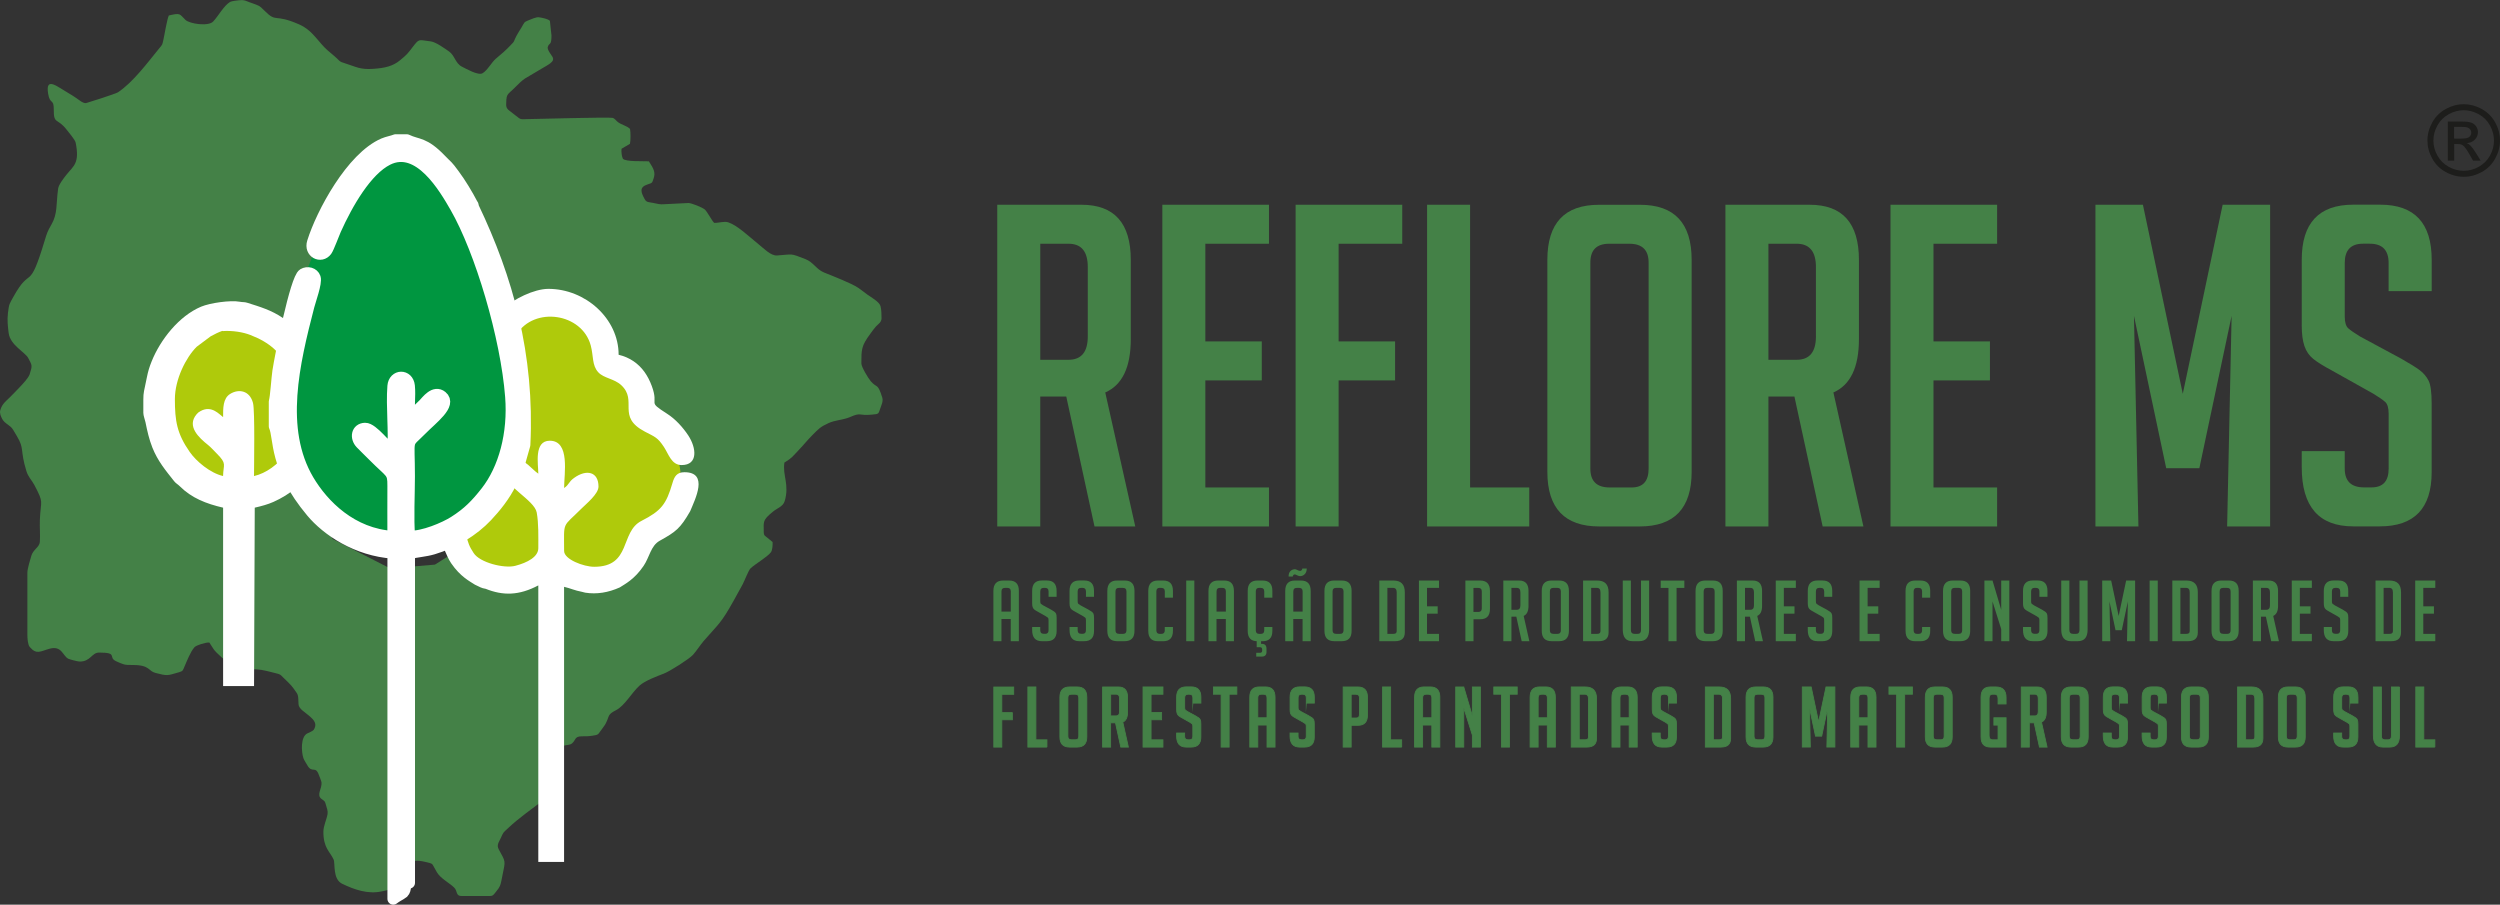 <svg xmlns="http://www.w3.org/2000/svg" id="Camada_2" viewBox="0 0 647.12 234.17"><rect x="0" y="0" width="647.12" height="234.17" fill="#333333" stroke="none"/><defs><style>      .cls-1 {        fill: #fff;      }      .cls-1, .cls-2, .cls-3, .cls-4 {        fill-rule: evenodd;      }      .cls-5 {        stroke: #448147;        stroke-miterlimit: 22.93;        stroke-width: .22px;      }      .cls-5, .cls-6 {        fill: none;      }      .cls-7 {        fill: #1d1d1b;      }      .cls-2 {        fill: #afca0b;      }      .cls-3 {        fill: #009640;      }      .cls-4, .cls-8 {        fill: #448147;      }      .cls-6 {        stroke: #fff;        stroke-linejoin: round;        stroke-width: 3.01px;      }    </style></defs><g id="Camada_1-2" data-name="Camada_1"><path class="cls-7" d="M635.24,35.87h1.98c.95,0,1.59-.14,1.94-.42.34-.28.52-.65.52-1.11,0-.3-.08-.56-.25-.8-.17-.24-.4-.41-.69-.53-.3-.11-.84-.17-1.64-.17h-1.86v3.03ZM633.61,41.55v-10.09h3.48c1.19,0,2.05.09,2.58.28.54.19.96.51,1.27.98.31.46.47.96.47,1.48,0,.74-.26,1.38-.79,1.93-.53.55-1.23.85-2.1.92.36.15.65.33.86.54.41.39.91,1.06,1.5,2l1.23,1.98h-1.98l-.9-1.59c-.71-1.25-1.28-2.04-1.71-2.35-.3-.23-.73-.34-1.3-.34h-.96v4.28h-1.63ZM637.73,28.53c-1.32,0-2.61.34-3.86,1.02-1.25.68-2.23,1.64-2.93,2.9-.71,1.26-1.06,2.57-1.06,3.93s.35,2.65,1.04,3.89c.69,1.24,1.66,2.21,2.91,2.9,1.24.69,2.54,1.04,3.9,1.04s2.65-.35,3.9-1.04c1.24-.69,2.21-1.66,2.9-2.9.69-1.24,1.03-2.54,1.03-3.89s-.35-2.67-1.05-3.93c-.7-1.26-1.68-2.23-2.93-2.9-1.25-.68-2.54-1.02-3.84-1.02ZM637.73,26.97c1.58,0,3.11.4,4.62,1.22,1.5.81,2.67,1.97,3.51,3.47.84,1.51,1.26,3.08,1.26,4.71s-.41,3.18-1.24,4.67c-.82,1.5-1.98,2.66-3.47,3.48-1.49.83-3.05,1.24-4.67,1.24s-3.19-.41-4.68-1.24c-1.49-.82-2.65-1.98-3.48-3.48-.83-1.49-1.24-3.05-1.24-4.67s.42-3.2,1.26-4.71c.85-1.5,2.02-2.66,3.52-3.47,1.5-.81,3.04-1.22,4.62-1.22Z"></path><path class="cls-8" d="M618.29,75.38v-7.31c0-3.32-1.62-4.99-4.87-4.99h-1.74c-3.17,0-4.75,1.66-4.75,4.99v13.8c0,1.55.31,2.59.93,3.13.62.54,1.62,1.24,3.02,2.09l10.55,5.68c2.32,1.31,3.96,2.34,4.93,3.07.97.73,1.72,1.62,2.26,2.67.54,1.04.81,3.03.81,5.97v17.74c0,9.36-4.48,14.03-13.45,14.03h-6.84c-8.89,0-13.34-5.1-13.34-15.31v-4.17h11.13v4.52c0,3.25,1.66,4.87,4.99,4.87h1.97c2.94,0,4.41-1.62,4.41-4.87v-14.15c0-1.55-.31-2.59-.93-3.13-.62-.54-1.62-1.24-3.02-2.09l-10.55-5.91c-2.32-1.24-4-2.28-5.04-3.13-1.04-.85-1.8-1.95-2.26-3.31-.46-1.35-.7-3.11-.7-5.28v-17.05c0-9.51,4.45-14.26,13.34-14.26h6.96c8.89,0,13.34,4.75,13.34,14.26v8.12h-11.13ZM565.01,101.94l10.32-48.94h12.29v83.27h-11.13l1.16-54.51-8.35,39.43h-8.58l-8.35-39.43,1.16,54.51h-11.13V53h12.29l10.32,48.94ZM489.35,136.27V53h27.6v10.09h-16.47v25.28h14.61v10.09h-14.61v27.72h16.47v10.09h-27.6ZM457.75,93.13h7.31c3.32,0,4.99-2.01,4.99-6.03v-17.98c0-4.02-1.66-6.03-4.99-6.03h-7.31v30.04ZM446.62,53h21.8c8.5,0,12.76,4.75,12.76,14.26v20.53c0,7.27-2.2,11.87-6.61,13.8l7.77,34.68h-10.55l-7.31-33.63h-6.73v33.63h-11.13V53ZM416.65,126.18h5.68c2.94,0,4.41-1.62,4.41-4.87v-53.35c0-3.25-1.66-4.87-4.99-4.87h-5.22c-3.25,0-4.87,1.62-4.87,4.87v53.35c0,3.25,1.66,4.87,4.99,4.87ZM413.98,136.27c-8.97,0-13.45-4.72-13.45-14.15v-54.85c0-9.51,4.45-14.26,13.34-14.26h10.67c8.89,0,13.34,4.75,13.34,14.26v54.85c0,9.43-4.48,14.15-13.45,14.15h-10.44ZM395.84,136.27h-26.44V53h11.13v73.18h15.31v10.09ZM361.11,88.37v10.09h-14.61v37.81h-11.13V53h27.6v10.09h-16.47v25.28h14.61ZM300.87,136.27V53h27.6v10.09h-16.47v25.28h14.61v10.09h-14.61v27.72h16.47v10.09h-27.6ZM269.27,93.13h7.31c3.32,0,4.99-2.01,4.99-6.03v-17.98c0-4.02-1.66-6.03-4.99-6.03h-7.31v30.04ZM258.14,53h21.8c8.5,0,12.76,4.75,12.76,14.26v20.53c0,7.27-2.2,11.87-6.61,13.8l7.77,34.68h-10.55l-7.31-33.63h-6.73v33.63h-11.13V53Z"></path><path class="cls-8" d="M625.17,165.97v-15.7h5.2v1.9h-3.11v4.77h2.76v1.9h-2.76v5.23h3.11v1.9h-5.2ZM617,164.07h1.57c.55,0,.83-.23.83-.7v-10.06c0-.76-.31-1.14-.94-1.14h-1.47v11.9ZM614.9,165.97v-15.7h3.65c1.97,0,2.95,1.01,2.95,3.02v10.41c0,1.52-.84,2.27-2.51,2.27h-4.09ZM605.76,154.49v-1.38c0-.63-.31-.94-.92-.94h-.33c-.6,0-.9.31-.9.94v2.6c0,.29.06.49.17.59.12.1.31.23.57.39l1.99,1.07c.44.25.75.44.93.58.18.14.32.31.43.5.1.2.15.57.15,1.13v3.35c0,1.76-.85,2.65-2.54,2.65h-1.29c-1.68,0-2.51-.96-2.51-2.89v-.79h2.1v.85c0,.61.31.92.94.92h.37c.55,0,.83-.31.83-.92v-2.67c0-.29-.06-.49-.17-.59-.12-.1-.31-.23-.57-.39l-1.99-1.12c-.44-.23-.75-.43-.95-.59-.2-.16-.34-.37-.43-.62-.09-.26-.13-.59-.13-1v-3.21c0-1.79.84-2.69,2.51-2.69h1.31c1.68,0,2.51.9,2.51,2.69v1.53h-2.1ZM593.22,165.97v-15.7h5.2v1.9h-3.11v4.77h2.76v1.9h-2.76v5.23h3.11v1.9h-5.2ZM585.25,157.84h1.38c.63,0,.94-.38.94-1.14v-3.39c0-.76-.31-1.14-.94-1.14h-1.38v5.66ZM583.15,150.27h4.11c1.6,0,2.41.9,2.41,2.69v3.87c0,1.37-.42,2.24-1.25,2.6l1.47,6.54h-1.99l-1.38-6.34h-1.27v6.34h-2.1v-15.7ZM575.49,164.07h1.07c.55,0,.83-.31.83-.92v-10.06c0-.61-.31-.92-.94-.92h-.98c-.61,0-.92.31-.92.92v10.06c0,.61.31.92.94.92ZM574.99,165.97c-1.69,0-2.54-.89-2.54-2.67v-10.34c0-1.79.84-2.69,2.51-2.69h2.01c1.68,0,2.51.9,2.51,2.69v10.34c0,1.78-.85,2.67-2.54,2.67h-1.97ZM564.4,164.07h1.57c.55,0,.83-.23.83-.7v-10.06c0-.76-.31-1.14-.94-1.14h-1.47v11.9ZM562.3,165.97v-15.7h3.65c1.97,0,2.95,1.01,2.95,3.02v10.41c0,1.52-.84,2.27-2.51,2.27h-4.09ZM556.43,165.97v-15.7h2.1v15.7h-2.1ZM548.4,159.5l1.95-9.23h2.32v15.7h-2.1l.22-10.28-1.57,7.43h-1.62l-1.57-7.43.22,10.28h-2.1v-15.7h2.32l1.95,9.23ZM540.37,150.27v12.73c0,1.98-.85,2.97-2.54,2.97h-1.77c-1.68,0-2.51-1-2.51-3v-12.7h2.1v12.77c0,.69.31,1.03.92,1.03h.85c.57,0,.85-.34.85-1.03v-12.77h2.1ZM527.9,154.49v-1.38c0-.63-.31-.94-.92-.94h-.33c-.6,0-.9.31-.9.94v2.6c0,.29.06.49.17.59.12.1.31.23.57.39l1.99,1.07c.44.25.75.44.93.58.18.14.32.31.43.5.1.2.15.57.15,1.13v3.35c0,1.76-.85,2.65-2.54,2.65h-1.29c-1.68,0-2.51-.96-2.51-2.89v-.79h2.1v.85c0,.61.31.92.94.92h.37c.55,0,.83-.31.83-.92v-2.67c0-.29-.06-.49-.17-.59-.12-.1-.31-.23-.57-.39l-1.99-1.12c-.44-.23-.75-.43-.95-.59-.2-.16-.34-.37-.43-.62-.09-.26-.13-.59-.13-1v-3.21c0-1.79.84-2.69,2.51-2.69h1.31c1.68,0,2.51.9,2.51,2.69v1.53h-2.1ZM518.01,157.86v-7.59h2.1v15.7h-2.1v-3.13l-2.25-7.15v10.28h-2.1v-15.7h2.1l2.25,7.59ZM506,164.07h1.07c.55,0,.83-.31.83-.92v-10.06c0-.61-.31-.92-.94-.92h-.98c-.61,0-.92.31-.92.92v10.06c0,.61.31.92.94.92ZM505.49,165.97c-1.69,0-2.54-.89-2.54-2.67v-10.34c0-1.79.84-2.69,2.51-2.69h2.01c1.68,0,2.51.9,2.51,2.69v10.34c0,1.78-.85,2.67-2.54,2.67h-1.97ZM499.63,162.3v1.01c0,1.78-.84,2.67-2.51,2.67h-1.36c-1.68,0-2.51-.89-2.51-2.67v-10.37c0-1.78.84-2.67,2.51-2.67h1.36c1.68,0,2.51.89,2.51,2.67v1.77h-2.1v-1.62c0-.61-.31-.92-.94-.92h-.42c-.55,0-.83.31-.83.92v10.06c0,.61.28.92.83.92h.53c.55,0,.83-.31.83-.92v-.85h2.1ZM481.34,165.97v-15.7h5.2v1.9h-3.11v4.77h2.76v1.9h-2.76v5.23h3.11v1.9h-5.2ZM472.19,154.49v-1.38c0-.63-.31-.94-.92-.94h-.33c-.6,0-.9.31-.9.94v2.6c0,.29.06.49.17.59.12.1.31.23.57.39l1.99,1.07c.44.25.75.44.93.58.18.14.32.31.43.5.1.2.15.57.15,1.13v3.35c0,1.76-.85,2.65-2.54,2.65h-1.29c-1.68,0-2.51-.96-2.51-2.89v-.79h2.1v.85c0,.61.31.92.94.92h.37c.55,0,.83-.31.83-.92v-2.67c0-.29-.06-.49-.17-.59-.12-.1-.31-.23-.57-.39l-1.99-1.12c-.44-.23-.75-.43-.95-.59-.2-.16-.34-.37-.43-.62-.09-.26-.13-.59-.13-1v-3.21c0-1.79.84-2.69,2.51-2.69h1.31c1.68,0,2.51.9,2.51,2.69v1.53h-2.1ZM459.65,165.97v-15.7h5.2v1.9h-3.11v4.77h2.76v1.9h-2.76v5.23h3.11v1.9h-5.2ZM451.69,157.84h1.38c.63,0,.94-.38.94-1.14v-3.39c0-.76-.31-1.14-.94-1.14h-1.38v5.66ZM449.59,150.27h4.11c1.6,0,2.41.9,2.41,2.69v3.87c0,1.37-.42,2.24-1.25,2.6l1.47,6.54h-1.99l-1.38-6.34h-1.27v6.34h-2.1v-15.7ZM441.93,164.07h1.07c.55,0,.83-.31.83-.92v-10.06c0-.61-.31-.92-.94-.92h-.98c-.61,0-.92.31-.92.92v10.06c0,.61.31.92.94.92ZM441.43,165.97c-1.69,0-2.54-.89-2.54-2.67v-10.34c0-1.79.84-2.69,2.51-2.69h2.01c1.68,0,2.51.9,2.51,2.69v10.34c0,1.78-.85,2.67-2.54,2.67h-1.97ZM433.98,152.18v13.8h-2.1v-13.8h-2.01v-1.9h6.12v1.9h-2.01ZM426.87,150.27v12.73c0,1.98-.85,2.97-2.54,2.97h-1.77c-1.68,0-2.51-1-2.51-3v-12.7h2.1v12.77c0,.69.31,1.03.92,1.03h.85c.57,0,.85-.34.85-1.03v-12.77h2.1ZM411.88,164.07h1.57c.55,0,.83-.23.83-.7v-10.06c0-.76-.31-1.14-.94-1.14h-1.47v11.9ZM409.78,165.97v-15.7h3.65c1.97,0,2.95,1.01,2.95,3.02v10.41c0,1.52-.84,2.27-2.51,2.27h-4.09ZM402.12,164.07h1.07c.55,0,.83-.31.83-.92v-10.06c0-.61-.31-.92-.94-.92h-.98c-.61,0-.92.31-.92.92v10.06c0,.61.31.92.94.92ZM401.62,165.97c-1.69,0-2.54-.89-2.54-2.67v-10.34c0-1.79.84-2.69,2.51-2.69h2.01c1.68,0,2.51.9,2.51,2.69v10.34c0,1.78-.85,2.67-2.54,2.67h-1.97ZM391.23,157.84h1.38c.63,0,.94-.38.94-1.14v-3.39c0-.76-.31-1.14-.94-1.14h-1.38v5.66ZM389.13,150.27h4.11c1.6,0,2.41.9,2.41,2.69v3.87c0,1.37-.42,2.24-1.25,2.6l1.47,6.54h-1.99l-1.38-6.34h-1.27v6.34h-2.1v-15.7ZM381.4,158.39h1.33c.55,0,.83-.31.83-.92v-4.37c0-.61-.31-.92-.94-.92h-1.22v6.21ZM379.3,150.27h3.83c1.69,0,2.54.9,2.54,2.69v4.66c0,1.78-.84,2.67-2.51,2.67h-1.75v5.69h-2.1v-15.7ZM367.29,165.97v-15.7h5.2v1.9h-3.11v4.77h2.76v1.9h-2.76v5.23h3.11v1.9h-5.2ZM359.13,164.07h1.57c.55,0,.83-.23.83-.7v-10.06c0-.76-.31-1.14-.94-1.14h-1.47v11.9ZM357.03,165.97v-15.7h3.65c1.97,0,2.95,1.01,2.95,3.02v10.41c0,1.52-.84,2.27-2.51,2.27h-4.09ZM345.87,164.07h1.07c.55,0,.83-.31.83-.92v-10.06c0-.61-.31-.92-.94-.92h-.98c-.61,0-.92.31-.92.92v10.06c0,.61.31.92.94.92ZM345.37,165.97c-1.69,0-2.54-.89-2.54-2.67v-10.34c0-1.79.84-2.69,2.51-2.69h2.01c1.68,0,2.51.9,2.51,2.69v10.34c0,1.78-.85,2.67-2.54,2.67h-1.97ZM338.25,147.17c-.01.64-.19,1.13-.52,1.45-.34.33-.72.5-1.16.51-.16,0-.31-.02-.44-.07-.13-.04-.25-.09-.36-.14-.11-.05-.21-.1-.31-.15-.09-.05-.2-.08-.32-.08-.28,0-.45.18-.52.55h-1.07c0-.63.15-1.09.46-1.4.31-.31.67-.47,1.09-.5.15,0,.28.02.39.07.12.04.23.09.35.15.12.06.23.11.35.15.12.04.24.07.37.07.15-.03.27-.09.37-.19.1-.09.16-.24.17-.43h1.14ZM337.18,158.32v-5.23c0-.61-.31-.92-.92-.92h-.57c-.61,0-.92.31-.92.92v5.23h2.41ZM334.78,165.97h-2.1v-13.01c0-1.79.84-2.69,2.51-2.69h1.57c1.68,0,2.51.9,2.51,2.69v13.01h-2.1v-5.75h-2.41v5.75ZM325.15,168.97h1.01c.36,0,.55-.17.55-.52v-.31c0-.41-.18-.61-.55-.61h-.87v-2.12h1.14v1.25h.2c.8,0,1.2.42,1.2,1.27v.83c0,.79-.41,1.19-1.22,1.2h-1.44v-.98ZM329.35,162.3v1.01c0,1.78-.84,2.67-2.51,2.67h-1.36c-1.68,0-2.51-.89-2.51-2.67v-10.37c0-1.78.84-2.67,2.51-2.67h1.36c1.68,0,2.51.89,2.51,2.67v1.77h-2.1v-1.62c0-.61-.31-.92-.94-.92h-.42c-.55,0-.83.31-.83.92v10.06c0,.61.28.92.83.92h.53c.55,0,.83-.31.83-.92v-.85h2.1ZM317.31,158.32v-5.23c0-.61-.31-.92-.92-.92h-.57c-.61,0-.92.31-.92.92v5.23h2.41ZM314.91,165.97h-2.1v-13.01c0-1.79.84-2.69,2.51-2.69h1.57c1.68,0,2.51.9,2.51,2.69v13.01h-2.1v-5.75h-2.41v5.75ZM307.05,165.97v-15.7h2.1v15.7h-2.1ZM303.61,162.3v1.01c0,1.78-.84,2.67-2.51,2.67h-1.36c-1.68,0-2.51-.89-2.51-2.67v-10.37c0-1.78.84-2.67,2.51-2.67h1.36c1.68,0,2.51.89,2.51,2.67v1.77h-2.1v-1.62c0-.61-.31-.92-.94-.92h-.42c-.55,0-.83.31-.83.92v10.06c0,.61.28.92.83.92h.52c.55,0,.83-.31.83-.92v-.85h2.1ZM289.68,164.07h1.07c.55,0,.83-.31.83-.92v-10.06c0-.61-.31-.92-.94-.92h-.98c-.61,0-.92.31-.92.92v10.06c0,.61.31.92.94.92ZM289.17,165.97c-1.69,0-2.54-.89-2.54-2.67v-10.34c0-1.79.84-2.69,2.51-2.69h2.01c1.68,0,2.51.9,2.51,2.69v10.34c0,1.78-.85,2.67-2.54,2.67h-1.97ZM281.1,154.49v-1.38c0-.63-.31-.94-.92-.94h-.33c-.6,0-.9.31-.9.94v2.6c0,.29.06.49.17.59.12.1.31.23.57.39l1.99,1.07c.44.25.75.44.93.58.18.14.32.31.43.5.1.2.15.57.15,1.13v3.35c0,1.76-.85,2.65-2.54,2.65h-1.29c-1.68,0-2.51-.96-2.51-2.89v-.79h2.1v.85c0,.61.31.92.94.92h.37c.55,0,.83-.31.83-.92v-2.67c0-.29-.06-.49-.17-.59-.12-.1-.31-.23-.57-.39l-1.99-1.12c-.44-.23-.75-.43-.95-.59-.2-.16-.34-.37-.43-.62-.09-.26-.13-.59-.13-1v-3.21c0-1.79.84-2.69,2.51-2.69h1.31c1.68,0,2.51.9,2.51,2.69v1.53h-2.1ZM271.42,154.49v-1.38c0-.63-.31-.94-.92-.94h-.33c-.6,0-.9.31-.9.94v2.6c0,.29.06.49.17.59.12.1.31.23.57.39l1.99,1.07c.44.25.75.44.93.58.18.14.32.31.43.5.1.2.15.57.15,1.13v3.35c0,1.76-.85,2.65-2.54,2.65h-1.29c-1.68,0-2.51-.96-2.51-2.89v-.79h2.1v.85c0,.61.31.92.94.92h.37c.55,0,.83-.31.83-.92v-2.67c0-.29-.06-.49-.17-.59-.12-.1-.31-.23-.57-.39l-1.99-1.12c-.44-.23-.75-.43-.95-.59-.2-.16-.34-.37-.43-.62-.09-.26-.13-.59-.13-1v-3.21c0-1.79.84-2.69,2.51-2.69h1.31c1.68,0,2.51.9,2.51,2.69v1.53h-2.1ZM261.64,158.32v-5.23c0-.61-.31-.92-.92-.92h-.57c-.61,0-.92.31-.92.92v5.23h2.41ZM259.24,165.97h-2.1v-13.01c0-1.79.84-2.69,2.51-2.69h1.57c1.68,0,2.51.9,2.51,2.69v13.01h-2.1v-5.75h-2.41v5.75Z"></path><path class="cls-8" d="M630.26,193.38h-4.94v-15.56h2.08v13.68h2.86v1.89ZM621.1,177.82v12.61c0,1.96-.84,2.95-2.51,2.95h-1.76c-1.66,0-2.49-.99-2.49-2.97v-12.59h2.08v12.66c0,.68.3,1.02.91,1.02h.84c.56,0,.85-.34.85-1.02v-12.66h2.08ZM608.27,182v-1.37c0-.62-.3-.93-.91-.93h-.32c-.59,0-.89.31-.89.93v2.58c0,.29.06.48.17.59.12.1.3.23.56.39l1.97,1.06c.43.25.74.44.92.57.18.14.32.3.42.5.1.2.15.57.15,1.12v3.32c0,1.75-.84,2.62-2.51,2.62h-1.28c-1.66,0-2.49-.95-2.49-2.86v-.78h2.08v.85c0,.61.31.91.93.91h.37c.55,0,.82-.3.82-.91v-2.64c0-.29-.06-.48-.17-.59-.12-.1-.3-.23-.56-.39l-1.97-1.11c-.43-.23-.75-.43-.94-.59-.2-.16-.34-.36-.42-.62-.09-.25-.13-.58-.13-.99v-3.19c0-1.78.83-2.67,2.49-2.67h1.3c1.66,0,2.49.89,2.49,2.67v1.52h-2.08ZM592.75,191.49h1.06c.55,0,.82-.3.82-.91v-9.97c0-.61-.31-.91-.93-.91h-.98c-.61,0-.91.3-.91.91v9.97c0,.61.31.91.93.91ZM592.25,193.38c-1.68,0-2.51-.88-2.51-2.64v-10.25c0-1.78.83-2.67,2.49-2.67h1.99c1.66,0,2.49.89,2.49,2.67v10.25c0,1.76-.84,2.64-2.51,2.64h-1.95ZM581.28,191.49h1.56c.55,0,.82-.23.82-.69v-9.97c0-.75-.31-1.13-.93-1.13h-1.45v11.79ZM579.2,193.38v-15.56h3.62c1.95,0,2.93,1,2.93,2.99v10.32c0,1.5-.83,2.25-2.49,2.25h-4.05ZM567.66,191.49h1.06c.55,0,.82-.3.82-.91v-9.97c0-.61-.31-.91-.93-.91h-.98c-.61,0-.91.3-.91.91v9.97c0,.61.31.91.93.91ZM567.17,193.38c-1.68,0-2.51-.88-2.51-2.64v-10.25c0-1.78.83-2.67,2.49-2.67h1.99c1.66,0,2.49.89,2.49,2.67v10.25c0,1.76-.84,2.64-2.51,2.64h-1.95ZM558.69,182v-1.37c0-.62-.3-.93-.91-.93h-.32c-.59,0-.89.31-.89.93v2.58c0,.29.06.48.17.59.12.1.3.23.56.39l1.97,1.06c.43.25.74.44.92.57.18.14.32.3.42.5.1.2.15.57.15,1.12v3.32c0,1.75-.84,2.62-2.51,2.62h-1.28c-1.66,0-2.49-.95-2.49-2.86v-.78h2.08v.85c0,.61.31.91.93.91h.37c.55,0,.82-.3.82-.91v-2.64c0-.29-.06-.48-.17-.59-.12-.1-.3-.23-.56-.39l-1.97-1.11c-.43-.23-.75-.43-.94-.59-.2-.16-.34-.36-.42-.62-.09-.25-.13-.58-.13-.99v-3.19c0-1.78.83-2.67,2.49-2.67h1.3c1.66,0,2.49.89,2.49,2.67v1.52h-2.08ZM548.63,182v-1.37c0-.62-.3-.93-.91-.93h-.32c-.59,0-.89.31-.89.93v2.58c0,.29.06.48.17.59.12.1.3.23.56.39l1.97,1.06c.43.25.74.44.92.57.18.14.32.3.42.5.1.2.15.57.15,1.12v3.32c0,1.75-.84,2.62-2.51,2.62h-1.28c-1.66,0-2.49-.95-2.49-2.86v-.78h2.08v.85c0,.61.31.91.93.91h.37c.55,0,.82-.3.82-.91v-2.64c0-.29-.06-.48-.17-.59-.12-.1-.3-.23-.56-.39l-1.97-1.11c-.43-.23-.75-.43-.94-.59-.2-.16-.34-.36-.42-.62-.09-.25-.13-.58-.13-.99v-3.19c0-1.78.83-2.67,2.49-2.67h1.3c1.66,0,2.49.89,2.49,2.67v1.52h-2.08ZM536.57,191.49h1.06c.55,0,.82-.3.82-.91v-9.97c0-.61-.31-.91-.93-.91h-.98c-.61,0-.91.3-.91.91v9.97c0,.61.31.91.93.91ZM536.07,193.38c-1.68,0-2.51-.88-2.51-2.64v-10.25c0-1.78.83-2.67,2.49-2.67h1.99c1.66,0,2.49.89,2.49,2.67v10.25c0,1.76-.84,2.64-2.51,2.64h-1.95ZM525.3,185.31h1.37c.62,0,.93-.38.93-1.13v-3.36c0-.75-.31-1.13-.93-1.13h-1.37v5.61ZM523.22,177.82h4.07c1.59,0,2.38.89,2.38,2.67v3.84c0,1.36-.41,2.22-1.24,2.58l1.45,6.48h-1.97l-1.37-6.29h-1.26v6.29h-2.08v-15.56ZM516.11,187.68v-1.89h3.16v7.59h-4.07c-1.6,0-2.41-.87-2.41-2.62v-10.27c0-1.78.8-2.67,2.41-2.67h1.43c1.76,0,2.64.9,2.64,2.71v1.69h-2.08v-1.39c0-.75-.3-1.13-.89-1.13h-.52c-.61,0-.91.38-.91,1.13v9.54c0,.75.3,1.13.91,1.13h1.41v-3.81h-1.08ZM501.36,191.49h1.06c.55,0,.82-.3.82-.91v-9.97c0-.61-.31-.91-.93-.91h-.98c-.61,0-.91.3-.91.91v9.97c0,.61.31.91.93.91ZM500.87,193.38c-1.68,0-2.51-.88-2.51-2.64v-10.25c0-1.78.83-2.67,2.49-2.67h1.99c1.66,0,2.49.89,2.49,2.67v10.25c0,1.76-.84,2.64-2.51,2.64h-1.95ZM493.02,179.7v13.68h-2.08v-13.68h-1.99v-1.89h6.07v1.89h-1.99ZM483.52,185.79v-5.18c0-.61-.3-.91-.91-.91h-.56c-.61,0-.91.3-.91.91v5.18h2.38ZM481.14,193.38h-2.08v-12.9c0-1.78.83-2.67,2.49-2.67h1.56c1.66,0,2.49.89,2.49,2.67v12.9h-2.08v-5.7h-2.38v5.7ZM470.73,186.96l1.93-9.15h2.3v15.56h-2.08l.22-10.19-1.56,7.37h-1.6l-1.56-7.37.22,10.19h-2.08v-15.56h2.3l1.93,9.15ZM454.97,191.49h1.06c.55,0,.82-.3.82-.91v-9.97c0-.61-.31-.91-.93-.91h-.98c-.61,0-.91.3-.91.91v9.97c0,.61.31.91.93.91ZM454.47,193.38c-1.68,0-2.51-.88-2.51-2.64v-10.25c0-1.78.83-2.67,2.49-2.67h1.99c1.66,0,2.49.89,2.49,2.67v10.25c0,1.76-.84,2.64-2.51,2.64h-1.95ZM443.5,191.49h1.56c.55,0,.82-.23.82-.69v-9.97c0-.75-.31-1.13-.93-1.13h-1.45v11.79ZM441.42,193.38v-15.56h3.62c1.95,0,2.93,1,2.93,2.99v10.32c0,1.5-.83,2.25-2.49,2.25h-4.05ZM431.88,182v-1.37c0-.62-.3-.93-.91-.93h-.32c-.59,0-.89.31-.89.93v2.58c0,.29.06.48.17.59.12.1.3.23.56.39l1.97,1.06c.43.25.74.44.92.57.18.14.32.3.42.5.1.2.15.57.15,1.12v3.32c0,1.75-.84,2.62-2.51,2.62h-1.28c-1.66,0-2.49-.95-2.49-2.86v-.78h2.08v.85c0,.61.31.91.93.91h.37c.55,0,.82-.3.82-.91v-2.64c0-.29-.06-.48-.17-.59-.12-.1-.3-.23-.56-.39l-1.97-1.11c-.43-.23-.75-.43-.94-.59-.2-.16-.34-.36-.42-.62-.09-.25-.13-.58-.13-.99v-3.19c0-1.78.83-2.67,2.49-2.67h1.3c1.66,0,2.49.89,2.49,2.67v1.52h-2.08ZM421.71,185.79v-5.18c0-.61-.3-.91-.91-.91h-.56c-.61,0-.91.3-.91.91v5.18h2.38ZM419.33,193.38h-2.08v-12.9c0-1.78.83-2.67,2.49-2.67h1.56c1.66,0,2.49.89,2.49,2.67v12.9h-2.08v-5.7h-2.38v5.7ZM408.79,191.49h1.56c.55,0,.82-.23.82-.69v-9.97c0-.75-.31-1.13-.93-1.13h-1.45v11.79ZM406.71,193.38v-15.56h3.62c1.95,0,2.93,1,2.93,2.99v10.32c0,1.5-.83,2.25-2.49,2.25h-4.05ZM400.53,185.79v-5.18c0-.61-.3-.91-.91-.91h-.56c-.61,0-.91.3-.91.91v5.18h2.38ZM398.14,193.38h-2.08v-12.9c0-1.78.83-2.67,2.49-2.67h1.56c1.66,0,2.49.89,2.49,2.67v12.9h-2.08v-5.7h-2.38v5.7ZM390.73,179.7v13.68h-2.08v-13.68h-1.99v-1.89h6.07v1.89h-1.99ZM381.12,185.34v-7.52h2.08v15.56h-2.08v-3.1l-2.23-7.09v10.19h-2.08v-15.56h2.08l2.23,7.52ZM370.63,185.79v-5.18c0-.61-.3-.91-.91-.91h-.56c-.61,0-.91.3-.91.91v5.18h2.38ZM368.24,193.38h-2.08v-12.9c0-1.78.83-2.67,2.49-2.67h1.56c1.66,0,2.49.89,2.49,2.67v12.9h-2.08v-5.7h-2.38v5.7ZM362.82,193.38h-4.94v-15.56h2.08v13.68h2.86v1.89ZM349.75,185.86h1.32c.55,0,.82-.3.82-.91v-4.33c0-.61-.31-.91-.93-.91h-1.21v6.15ZM347.67,177.82h3.79c1.68,0,2.51.89,2.51,2.67v4.62c0,1.76-.83,2.64-2.49,2.64h-1.73v5.63h-2.08v-15.56ZM338.13,182v-1.37c0-.62-.3-.93-.91-.93h-.32c-.59,0-.89.31-.89.93v2.58c0,.29.06.48.17.59.12.1.3.23.56.39l1.97,1.06c.43.25.74.44.92.57.18.14.32.3.42.5.1.2.15.57.15,1.12v3.32c0,1.75-.84,2.62-2.51,2.62h-1.28c-1.66,0-2.49-.95-2.49-2.86v-.78h2.08v.85c0,.61.31.91.93.91h.37c.55,0,.82-.3.82-.91v-2.64c0-.29-.06-.48-.17-.59-.12-.1-.3-.23-.56-.39l-1.97-1.11c-.43-.23-.75-.43-.94-.59-.19-.16-.34-.36-.42-.62-.09-.25-.13-.58-.13-.99v-3.19c0-1.78.83-2.67,2.49-2.67h1.3c1.66,0,2.49.89,2.49,2.67v1.52h-2.08ZM327.96,185.79v-5.18c0-.61-.3-.91-.91-.91h-.56c-.61,0-.91.3-.91.91v5.18h2.38ZM325.58,193.38h-2.08v-12.9c0-1.78.83-2.67,2.49-2.67h1.56c1.66,0,2.49.89,2.49,2.67v12.9h-2.08v-5.7h-2.38v5.7ZM318.16,179.7v13.68h-2.08v-13.68h-1.99v-1.89h6.07v1.89h-1.99ZM308.77,182v-1.37c0-.62-.3-.93-.91-.93h-.32c-.59,0-.89.31-.89.93v2.58c0,.29.06.48.17.59.12.1.3.23.56.39l1.97,1.06c.43.25.74.44.92.57.18.14.32.3.42.5.1.2.15.57.15,1.12v3.32c0,1.75-.84,2.62-2.51,2.62h-1.28c-1.66,0-2.49-.95-2.49-2.86v-.78h2.08v.85c0,.61.31.91.93.91h.37c.55,0,.82-.3.82-.91v-2.64c0-.29-.06-.48-.17-.59-.12-.1-.3-.23-.56-.39l-1.97-1.11c-.43-.23-.75-.43-.94-.59-.19-.16-.34-.36-.42-.62-.09-.25-.13-.58-.13-.99v-3.19c0-1.78.83-2.67,2.49-2.67h1.3c1.66,0,2.49.89,2.49,2.67v1.52h-2.08ZM295.87,193.38v-15.56h5.16v1.89h-3.08v4.72h2.73v1.89h-2.73v5.18h3.08v1.89h-5.16ZM287.5,185.31h1.37c.62,0,.93-.38.93-1.13v-3.36c0-.75-.31-1.13-.93-1.13h-1.37v5.61ZM285.42,177.82h4.07c1.59,0,2.38.89,2.38,2.67v3.84c0,1.36-.41,2.22-1.24,2.58l1.45,6.48h-1.97l-1.37-6.29h-1.26v6.29h-2.08v-15.56ZM277.36,191.49h1.06c.55,0,.82-.3.82-.91v-9.97c0-.61-.31-.91-.93-.91h-.98c-.61,0-.91.3-.91.91v9.97c0,.61.31.91.93.91ZM276.86,193.38c-1.68,0-2.51-.88-2.51-2.64v-10.25c0-1.78.83-2.67,2.49-2.67h1.99c1.66,0,2.49.89,2.49,2.67v10.25c0,1.76-.84,2.64-2.51,2.64h-1.95ZM271,193.38h-4.94v-15.56h2.08v13.68h2.86v1.89ZM262.05,184.43v1.89h-2.73v7.07h-2.08v-15.56h5.16v1.89h-3.08v4.72h2.73Z"></path><path class="cls-5" d="M630.26,193.38h-4.94v-15.56h2.08v13.68h2.86v1.89ZM621.1,177.82v12.61c0,1.96-.84,2.95-2.51,2.95h-1.76c-1.66,0-2.49-.99-2.49-2.97v-12.59h2.08v12.66c0,.68.3,1.02.91,1.02h.84c.56,0,.85-.34.85-1.02v-12.66h2.08ZM608.27,182v-1.37c0-.62-.3-.93-.91-.93h-.32c-.59,0-.89.31-.89.93v2.58c0,.29.06.48.17.59.12.1.3.23.56.39l1.97,1.06c.43.25.74.44.92.57.18.14.32.3.42.5.1.2.15.57.15,1.12v3.32c0,1.75-.84,2.62-2.51,2.62h-1.28c-1.66,0-2.49-.95-2.49-2.86v-.78h2.08v.85c0,.61.31.91.93.91h.37c.55,0,.82-.3.82-.91v-2.64c0-.29-.06-.48-.17-.59-.12-.1-.3-.23-.56-.39l-1.97-1.11c-.43-.23-.75-.43-.94-.59-.2-.16-.34-.36-.42-.62-.09-.25-.13-.58-.13-.99v-3.19c0-1.78.83-2.67,2.49-2.67h1.3c1.66,0,2.49.89,2.49,2.67v1.52h-2.08ZM592.75,191.49h1.06c.55,0,.82-.3.82-.91v-9.97c0-.61-.31-.91-.93-.91h-.98c-.61,0-.91.3-.91.91v9.97c0,.61.31.91.93.91ZM592.25,193.38c-1.68,0-2.51-.88-2.51-2.64v-10.25c0-1.78.83-2.67,2.49-2.67h1.99c1.66,0,2.49.89,2.49,2.67v10.25c0,1.76-.84,2.64-2.51,2.64h-1.95ZM581.28,191.49h1.56c.55,0,.82-.23.82-.69v-9.97c0-.75-.31-1.13-.93-1.13h-1.45v11.79ZM579.2,193.38v-15.56h3.62c1.95,0,2.93,1,2.93,2.99v10.32c0,1.5-.83,2.25-2.49,2.25h-4.05ZM567.66,191.49h1.06c.55,0,.82-.3.82-.91v-9.97c0-.61-.31-.91-.93-.91h-.98c-.61,0-.91.3-.91.91v9.97c0,.61.31.91.93.91ZM567.17,193.38c-1.68,0-2.51-.88-2.51-2.64v-10.25c0-1.78.83-2.67,2.49-2.67h1.99c1.66,0,2.49.89,2.49,2.67v10.25c0,1.76-.84,2.64-2.51,2.64h-1.95ZM558.69,182v-1.37c0-.62-.3-.93-.91-.93h-.32c-.59,0-.89.31-.89.93v2.58c0,.29.06.48.17.59.12.1.3.23.56.39l1.97,1.06c.43.25.74.44.92.57.18.14.32.3.42.5.1.2.15.57.15,1.12v3.32c0,1.75-.84,2.62-2.51,2.62h-1.28c-1.66,0-2.49-.95-2.49-2.86v-.78h2.08v.85c0,.61.31.91.93.91h.37c.55,0,.82-.3.82-.91v-2.64c0-.29-.06-.48-.17-.59-.12-.1-.3-.23-.56-.39l-1.97-1.11c-.43-.23-.75-.43-.94-.59-.2-.16-.34-.36-.42-.62-.09-.25-.13-.58-.13-.99v-3.19c0-1.78.83-2.67,2.49-2.67h1.3c1.66,0,2.49.89,2.49,2.67v1.52h-2.08ZM548.63,182v-1.37c0-.62-.3-.93-.91-.93h-.32c-.59,0-.89.31-.89.93v2.58c0,.29.06.48.17.59.12.1.3.23.56.39l1.97,1.06c.43.25.74.44.92.57.18.14.32.3.42.5.1.2.15.57.15,1.12v3.32c0,1.75-.84,2.62-2.51,2.62h-1.28c-1.66,0-2.49-.95-2.49-2.86v-.78h2.08v.85c0,.61.31.91.93.91h.37c.55,0,.82-.3.82-.91v-2.64c0-.29-.06-.48-.17-.59-.12-.1-.3-.23-.56-.39l-1.97-1.11c-.43-.23-.75-.43-.94-.59-.2-.16-.34-.36-.42-.62-.09-.25-.13-.58-.13-.99v-3.19c0-1.78.83-2.67,2.49-2.67h1.3c1.66,0,2.49.89,2.49,2.67v1.52h-2.08ZM536.57,191.49h1.06c.55,0,.82-.3.82-.91v-9.97c0-.61-.31-.91-.93-.91h-.98c-.61,0-.91.3-.91.91v9.97c0,.61.31.91.93.91ZM536.07,193.38c-1.68,0-2.51-.88-2.51-2.64v-10.25c0-1.78.83-2.67,2.49-2.67h1.99c1.66,0,2.49.89,2.49,2.67v10.25c0,1.76-.84,2.64-2.51,2.64h-1.95ZM525.3,185.31h1.37c.62,0,.93-.38.93-1.13v-3.36c0-.75-.31-1.13-.93-1.13h-1.37v5.61ZM523.22,177.82h4.07c1.59,0,2.38.89,2.38,2.67v3.84c0,1.36-.41,2.22-1.24,2.58l1.45,6.48h-1.97l-1.37-6.29h-1.26v6.29h-2.08v-15.56ZM516.11,187.68v-1.89h3.16v7.59h-4.07c-1.6,0-2.41-.87-2.41-2.62v-10.27c0-1.78.8-2.67,2.41-2.67h1.43c1.76,0,2.64.9,2.64,2.71v1.69h-2.08v-1.39c0-.75-.3-1.13-.89-1.13h-.52c-.61,0-.91.38-.91,1.13v9.54c0,.75.3,1.13.91,1.13h1.41v-3.81h-1.08ZM501.36,191.49h1.06c.55,0,.82-.3.82-.91v-9.97c0-.61-.31-.91-.93-.91h-.98c-.61,0-.91.3-.91.91v9.97c0,.61.31.91.93.91ZM500.87,193.38c-1.68,0-2.51-.88-2.51-2.64v-10.25c0-1.78.83-2.67,2.49-2.67h1.99c1.66,0,2.49.89,2.49,2.67v10.25c0,1.76-.84,2.64-2.51,2.64h-1.95ZM493.02,179.7v13.68h-2.08v-13.68h-1.99v-1.89h6.07v1.89h-1.99ZM483.52,185.79v-5.18c0-.61-.3-.91-.91-.91h-.56c-.61,0-.91.3-.91.91v5.18h2.38ZM481.14,193.38h-2.08v-12.9c0-1.78.83-2.67,2.49-2.67h1.56c1.66,0,2.49.89,2.49,2.67v12.9h-2.08v-5.7h-2.38v5.7ZM470.73,186.96l1.93-9.15h2.3v15.56h-2.08l.22-10.19-1.56,7.37h-1.6l-1.56-7.37.22,10.19h-2.08v-15.56h2.3l1.93,9.15ZM454.97,191.49h1.06c.55,0,.82-.3.82-.91v-9.97c0-.61-.31-.91-.93-.91h-.98c-.61,0-.91.3-.91.91v9.97c0,.61.31.91.93.91ZM454.47,193.38c-1.68,0-2.51-.88-2.51-2.64v-10.25c0-1.78.83-2.67,2.49-2.67h1.99c1.66,0,2.49.89,2.49,2.67v10.25c0,1.76-.84,2.64-2.51,2.64h-1.95ZM443.5,191.49h1.56c.55,0,.82-.23.82-.69v-9.97c0-.75-.31-1.13-.93-1.13h-1.45v11.79ZM441.42,193.38v-15.56h3.62c1.95,0,2.93,1,2.93,2.99v10.32c0,1.5-.83,2.25-2.49,2.25h-4.05ZM431.88,182v-1.37c0-.62-.3-.93-.91-.93h-.32c-.59,0-.89.31-.89.93v2.58c0,.29.06.48.17.59.12.1.3.23.56.39l1.97,1.06c.43.25.74.44.92.57.18.14.32.3.42.5.1.2.15.57.15,1.12v3.32c0,1.75-.84,2.62-2.51,2.62h-1.28c-1.66,0-2.49-.95-2.49-2.86v-.78h2.08v.85c0,.61.31.91.93.91h.37c.55,0,.82-.3.82-.91v-2.64c0-.29-.06-.48-.17-.59-.12-.1-.3-.23-.56-.39l-1.97-1.11c-.43-.23-.75-.43-.94-.59-.2-.16-.34-.36-.42-.62-.09-.25-.13-.58-.13-.99v-3.19c0-1.78.83-2.67,2.49-2.67h1.3c1.66,0,2.49.89,2.49,2.67v1.52h-2.08ZM421.71,185.79v-5.18c0-.61-.3-.91-.91-.91h-.56c-.61,0-.91.3-.91.91v5.18h2.38ZM419.33,193.38h-2.08v-12.9c0-1.78.83-2.67,2.49-2.67h1.56c1.66,0,2.49.89,2.49,2.67v12.9h-2.08v-5.7h-2.38v5.7ZM408.79,191.49h1.56c.55,0,.82-.23.82-.69v-9.97c0-.75-.31-1.13-.93-1.13h-1.45v11.79ZM406.71,193.38v-15.56h3.62c1.95,0,2.93,1,2.93,2.99v10.32c0,1.5-.83,2.25-2.49,2.25h-4.05ZM400.53,185.79v-5.18c0-.61-.3-.91-.91-.91h-.56c-.61,0-.91.3-.91.91v5.18h2.38ZM398.14,193.38h-2.08v-12.9c0-1.78.83-2.67,2.49-2.67h1.56c1.66,0,2.49.89,2.49,2.67v12.9h-2.08v-5.7h-2.38v5.7ZM390.73,179.7v13.68h-2.08v-13.68h-1.99v-1.89h6.07v1.89h-1.99ZM381.12,185.34v-7.52h2.08v15.56h-2.08v-3.1l-2.23-7.09v10.19h-2.08v-15.56h2.08l2.23,7.52ZM370.63,185.79v-5.18c0-.61-.3-.91-.91-.91h-.56c-.61,0-.91.3-.91.91v5.18h2.38ZM368.24,193.38h-2.08v-12.9c0-1.78.83-2.67,2.49-2.67h1.56c1.66,0,2.49.89,2.49,2.67v12.9h-2.08v-5.7h-2.38v5.7ZM362.82,193.38h-4.94v-15.56h2.08v13.68h2.86v1.89ZM349.75,185.86h1.32c.55,0,.82-.3.82-.91v-4.33c0-.61-.31-.91-.93-.91h-1.21v6.15ZM347.67,177.82h3.79c1.68,0,2.51.89,2.51,2.67v4.62c0,1.76-.83,2.64-2.49,2.64h-1.73v5.63h-2.08v-15.56ZM338.13,182v-1.37c0-.62-.3-.93-.91-.93h-.32c-.59,0-.89.31-.89.93v2.58c0,.29.06.48.17.59.12.1.3.23.56.39l1.97,1.06c.43.25.74.44.92.57.18.14.32.3.42.5.1.2.15.57.15,1.12v3.32c0,1.75-.84,2.62-2.51,2.62h-1.28c-1.66,0-2.49-.95-2.49-2.86v-.78h2.08v.85c0,.61.31.91.93.91h.37c.55,0,.82-.3.82-.91v-2.64c0-.29-.06-.48-.17-.59-.12-.1-.3-.23-.56-.39l-1.97-1.11c-.43-.23-.75-.43-.94-.59-.19-.16-.34-.36-.42-.62-.09-.25-.13-.58-.13-.99v-3.19c0-1.78.83-2.67,2.49-2.67h1.3c1.66,0,2.49.89,2.49,2.67v1.52h-2.08ZM327.96,185.79v-5.18c0-.61-.3-.91-.91-.91h-.56c-.61,0-.91.3-.91.91v5.18h2.38ZM325.58,193.38h-2.08v-12.9c0-1.78.83-2.67,2.49-2.67h1.56c1.66,0,2.49.89,2.49,2.67v12.9h-2.08v-5.7h-2.38v5.7ZM318.16,179.7v13.68h-2.08v-13.68h-1.99v-1.89h6.07v1.89h-1.99ZM308.77,182v-1.37c0-.62-.3-.93-.91-.93h-.32c-.59,0-.89.31-.89.93v2.58c0,.29.06.48.17.59.12.1.3.23.56.39l1.97,1.06c.43.25.74.44.92.57.18.14.32.3.42.5.1.2.15.57.15,1.12v3.32c0,1.75-.84,2.62-2.51,2.62h-1.28c-1.66,0-2.49-.95-2.49-2.86v-.78h2.08v.85c0,.61.31.91.93.91h.37c.55,0,.82-.3.82-.91v-2.64c0-.29-.06-.48-.17-.59-.12-.1-.3-.23-.56-.39l-1.97-1.11c-.43-.23-.75-.43-.94-.59-.19-.16-.34-.36-.42-.62-.09-.25-.13-.58-.13-.99v-3.19c0-1.78.83-2.67,2.49-2.67h1.3c1.66,0,2.49.89,2.49,2.67v1.52h-2.08ZM295.87,193.38v-15.56h5.16v1.89h-3.08v4.72h2.73v1.89h-2.73v5.18h3.08v1.89h-5.16ZM287.5,185.31h1.37c.62,0,.93-.38.93-1.13v-3.36c0-.75-.31-1.13-.93-1.13h-1.37v5.61ZM285.42,177.82h4.07c1.59,0,2.38.89,2.38,2.67v3.84c0,1.36-.41,2.22-1.24,2.58l1.45,6.48h-1.97l-1.37-6.29h-1.26v6.29h-2.08v-15.56ZM277.36,191.49h1.06c.55,0,.82-.3.82-.91v-9.97c0-.61-.31-.91-.93-.91h-.98c-.61,0-.91.3-.91.91v9.97c0,.61.31.91.93.91ZM276.86,193.38c-1.68,0-2.51-.88-2.51-2.64v-10.25c0-1.78.83-2.67,2.49-2.67h1.99c1.66,0,2.49.89,2.49,2.67v10.25c0,1.76-.84,2.64-2.51,2.64h-1.95ZM271,193.38h-4.94v-15.56h2.08v13.68h2.86v1.89ZM262.05,184.43v1.89h-2.73v7.07h-2.08v-15.56h5.16v1.89h-3.08v4.72h2.73Z"></path><path class="cls-4" d="M94.4,55.25l-7.93,13.22-6.28,15.87-3.31,22.48-.33,17.19,9.59,15.53,14.87,7.6,11.57-.99,12.56-7.93,8.59-14.88.33-17.52-5.62-27.76-7.93-17.52-8.59-10.91-10.58-.99-6.94,6.61ZM131.1,25.64c0-1.27.95-1.76,1.6-2.42,3.51-3.52,2.71-2.5,6.74-5,2.46-1.52,4.39-2.19,3.52-3.58-.33-.53-1.37-1.84-1.18-2.46.38-1.27.97-.23.97-2.96l-.41-3.82c-.49-.52-1.91-.78-2.78-.92-.79-.12-1.98.48-2.73.76-1.28.47-1.11.68-1.83,1.85-.43.7-1.02,1.61-1.38,2.31-.77,1.49-.26,1.12-1.42,2.27-.61.6-1.15,1.22-1.86,1.82-.67.57-1.34,1.14-1.99,1.7-1.13.98-2.18,3.03-3.45,3.77-1.12.65-4.24-1.16-5.34-1.71-1.67-.83-1.87-2.91-3.3-3.91-1.1-.77-3.45-2.47-4.77-2.63-3.31-.38-2.87-.85-4.79,1.62-.43.55-.81,1.11-1.35,1.67-.55.58-1.05.97-1.68,1.5-1.98,1.7-4.19,2.11-6.94,2.31-3.57.27-4.48-.51-7.62-1.49-1.2-.37-1.1-.44-1.85-1.16-.98-.94-2.36-1.95-3.29-2.92-2.16-2.27-3.49-4.59-6.5-5.91-6.59-2.9-5.78-.34-8.92-3.48-1.59-1.59-1.4-1.33-3.94-2.26-1-.37-1.4-.67-2.58-.54-.6.06-2.04.19-2.52.48-1.54.92-3.06,3.7-4.34,5.05-1.25,1.31-6.1.6-7.17-.44-1.59-1.55-1.22-1.86-4.3-1.13-.46,1-1.04,4.58-1.35,6.03-.38,1.72-.25,1.4-1.16,2.51-3.04,3.72-6.7,8.69-10.63,11.33-.6.4-8.14,2.8-8.3,2.81-.78.09-1.83-.85-2.43-1.25-.74-.5-1.45-.97-2.26-1.43-2.73-1.56-5.8-4.27-5.13.12.48,3.09,1.51,1.26,1.48,4.22-.04,3.93.92,2.09,3.33,5.21.52.67,2.18,2.6,2.34,3.37,1.08,5.37-.56,6-2.39,8.3-.59.74-2.01,2.55-2.15,3.57-.58,4.21-.07,6.48-1.79,9.42-.95,1.62-1.14,2.22-1.68,4.01-4.16,13.8-3.5,6.27-8.09,14.56-1,1.82-1.15,1.78-1.43,4.23-.22,1.88-.04,3.42.19,5.22.39,3.07,4.3,4.99,5.04,6.4,1.03,1.96,1.15,1.89.38,4.26-.3.91-1.79,2.5-2.39,3.13-1.02,1.09-1.81,1.88-2.81,2.89-.92.92-1.93,1.58-2.41,3.31-.2.72.18,1.58.5,2.19.7,1.33,2.11,1.56,2.85,2.85.34.59.63,1.07,1,1.68,1.98,3.32.72,3.43,2.42,8.97.48,1.58,1.35,2.27,2.07,3.63,2.58,4.88,1.62,3.74,1.42,9.08-.07,1.81.13,3.96-.01,5.7-.11,1.27-1.71,1.94-2.18,3.47-.29.95-1.04,3.45-1.04,4.42v16.1c0,.93.11,2.58.63,3.17,1.79,2.04,2.7,1.08,5.1.43,3.18-.87,3.38,1.78,4.82,2.57.34.19,2.54.75,2.97.75,2.83.03,3.14-2.33,5.03-2.33,5.14,0,2.1,1.24,4.52,2.29,1.8.78,1.9.95,4.19.93,4.49-.02,3.98,1.56,5.89,2.05,3.06.78,2.96.76,6.14-.19,1-.3.94-.45,1.33-1.34.67-1.54,1.53-3.84,2.61-5.1.46-.54,2.92-1.31,3.87-1.24.33.5.73,1.14,1.1,1.71.62.95,3.56,3.5,4.43,3.95,3.63,1.87,5.44.73,9.37,1.71.8.2,1.45.36,2.27.57,1.17.29,1.16.31,1.84,1,.84.86,2.04,1.88,2.7,2.83,1.34,1.92,1.27,1.37,1.38,4.19.05,1.24,1.7,2.07,2.6,2.89.78.72,2.48,1.82,1.39,3.65-.27.45-1.19.75-1.78,1.06-1.69.91-1.5,4.7-.95,6.37.15.46.73,1.34,1.01,1.83,1.24,2.22,2.11,0,3,2.53.17.47.64,1.54.68,1.98.14,1.57-1.4,3.18,0,4.22.85.63.85.46,1.18,1.68.2.74.52,1.42.38,2.25-.26,1.49-1.08,3.03-1.08,4.57,0,4.25,1.71,5.11,2.64,7.16.48,1.08-.3,5.08,2.25,6.31,3.06,1.47,6.63,2.74,10.13,1.97,1.81-.4,1.73-.14,2.58-1.61.73-1.27,2.12-2.35,3.41-3.13.33-.2,1.05-.57,1.25-.76,1.29-1.26-.91-3.49,5.17-1.89.82.22.79.35,1.16,1.01.28.5.47.85.78,1.39.92,1.6,3.09,2.68,4.44,3.94,1,.94.37,2.24,1.99,2.24h7.21c.87,0,.99-.28,1.42-.79,1.53-1.83,1.4-2.01,1.93-4.6.79-3.86.86-3.35-.93-6.62-.66-1.21-.05-1.8.5-3.03.74-1.65.63-1.34,1.77-2.43,2.83-2.71,6.52-5.24,9.63-7.64,1.4-1.08,1.27-.76,1.44-2.93.1-1.34.25-2.63.24-4.02,0-2.18-.06-1.85.67-3.61,1.92-4.58,3.42-2.81,4.69-3.85.96-.79.63-1.81,2.44-1.82,1.16,0,1.85,0,2.96-.18,1.31-.21,1.32-.25,1.97-1.2.36-.53,1.02-1.32,1.31-1.88,1.1-2.1.38-2.32,2.69-3.5,2.25-1.15,4.11-4.57,6.07-6.35,1.38-1.26,4.5-2.43,6.28-3.11,1.69-.64,6.68-3.87,7.56-4.85,1.07-1.2,1.79-2.43,2.78-3.59,3.99-4.63,4.36-4.32,7.91-10.7.76-1.36,1.49-2.69,2.2-4,.54-1.01,1.5-3.63,2.06-4.15,1.04-.97,4.49-3.07,5.25-4.14.38-.53.48-1.85.43-2.64-.43-.39-.78-.65-1.35-1.12-.58-.49-.94-.48-.94-1.52,0-2.69-.39-2.96,2.41-5.25,1.01-.83,2.61-1.32,3.01-2.7,1.28-4.29-.6-6.65-.07-9.98,2.13-1.3,2.05-1.54,3.81-3.36,1.18-1.22,2.18-2.5,3.44-3.76,1.64-1.64,1.96-2.07,4.13-3.08,1.77-.82,3.9-.85,5.5-1.54,3.21-1.4,2.07-.3,5.85-.68,1.68-.17,1.59-.1,2.09-1.61.29-.86.8-1.83.51-2.79-1.22-3.92-1.32-2.31-2.98-4.24-.61-.71-2.43-3.67-2.43-4.59,0-3.63.01-4.57,2.26-7.61.51-.69.99-1.4,1.53-1.99.57-.63,1.43-1.03,1.43-2.13,0-1-.03-2.15-.26-3.1-.28-1.12-2.44-2.31-3.4-3-.79-.58-1.61-1.23-2.41-1.78-1.66-1.14-6.83-3.14-8.8-3.94-2.07-.84-2.69-2.64-4.89-3.49-4-1.56-3.01-1.21-7.27-.92-1.66.11-3.33-1.74-5.19-3.23-1.98-1.58-5.06-4.54-7.4-5.33-1.11-.38-2.45.16-3.71.12-.71-.73-1.79-2.96-2.47-3.5-.65-.52-3.36-1.64-4.2-1.64l-6.2.31c-1.13.12-1.8-.11-2.9-.33-1.12-.23-1.73-.1-2.2-.97-1-1.83-1.49-3.12.81-3.85,1.21-.39,1.09-.34,1.49-1.52.53-1.56.04-2.48-1.22-4.43-1.41-.08-6.06.14-6.73-.67-.3-.64-.44-1.75-.35-2.58l2.18-1.28c.19-.88.19-2.96.02-3.86-.8-.8-2.14-1.03-3.11-1.74-.5-.37-.82-.98-1.42-1.12-1.01-.23-18.84.28-21.45.31-2.72.04-2.05.29-3.78-1.03-.5-.38-.85-.69-1.42-1.1-1.19-.87-.83-1.53-.83-3.02Z"></path><path class="cls-2" d="M62.47,81.92c10.26,0,18.57,10.43,18.57,23.3s-8.31,23.3-18.57,23.3-18.57-10.43-18.57-23.3,8.31-23.3,18.57-23.3"></path><path class="cls-1" d="M78.43,107.18c-.99,7.3-6.32,14.56-12.68,16.05,0-2.73.26-16.89-.26-18.91-.84-3.22-3.67-3.75-5.92-2.35-1.88,1.16-1.82,3.72-1.82,6-.89-.6-2.94-3.19-5.84-1.56-.54.3-.67.41-1.03.83-2.62,3.1.6,6.05,2.98,7.95.74.59,1.54,1.5,2.25,2.21,2.7,2.7,1.7,2.72,1.63,5.82-3.31-.77-6.91-3.76-8.64-6.25-3.31-4.75-3.83-8.04-3.83-13.66,0-5.11,2.86-10.78,5.63-13.54l3.62-2.71c1.1-.61,2.1-1.09,3.05-1.42l.06.06c2.54-.18,5.29.27,7.18,1.01,5.26,2.05,7.47,4.42,10.53,8.97,2.22,3.3,3.16,7.88,3.07,11.5M52.06,79.38c-5.73,2.4-10.56,8.56-12.81,14.17-.58,1.45-.91,2.5-1.24,4.16-.76,3.81-.89,3.67-.91,5.79v3.34c0,.77.39,1.67.55,2.43.46,2.26.93,4.42,1.79,6.58,1.4,3.51,3.42,5.91,5.63,8.7.48.61.9.75,1.47,1.32,3.07,3.06,6.83,4.52,11.21,5.54v46.17h8.01l.18-46.17c1.73-.4,3.37-.83,4.84-1.49,4.43-1.99,7.42-4.63,10.21-8.4.45-.61.91-1.29,1.35-2.03.2-.25.39-.51.56-.77,4.53-6.88,4.32-15.48,1.39-22.48-1.46-3.49-1.28-3.46-2.41-5.18l-1.67-2.48-.15-.22c-.42-.62-1.22-1.14-1.76-1.67-1.61-1.58-3.16-3.07-5.03-4.35-3.05-2.08-5.98-2.92-9.29-3.97-.72-.23-1.14-.11-1.91-.26-2.4-.46-7.71.31-10,1.27Z"></path><path class="cls-2" d="M135.05,79.26c17.49-5.45,16.68,9.66,28.21,16.87,1.13.71,4.75,10.21,6.2,12.19,12.31,16.79,6.44,19.8-7.65,39.32-5.55,7.68-16.25-1.47-26.09,2.85-6.92,3.04-29.47-12.16-18.68-37.01,5.69-13.1-.97-28.31,18.02-34.22"></path><path class="cls-1" d="M120.79,110.14c-.61.87-1.62,1.74-3.25,2.59-2.63,1.38-4.37-.21-6,2.26-1.23,1.87-1.94,4.68-4.59,4.68-4.29,0-3.83-4.43-1.72-7.65,1.4-2.14,3.33-4.25,5.49-5.64,5.41-3.47,3.33.27,5.32-5.12.37-1.01.61-1.99,1.09-2.81,1.96-3.65,4.58-5.11,8.14-6.99,0-4.71,2.63-9.24,5.09-11.6,2.51-2.41,7.88-5.09,11.6-5.09,9.51,0,18.17,7.64,18.17,17.06,2.93.68,5.17,2.33,6.69,4.44.76,1.07,1.38,2.25,1.9,3.66,1.99,5.39-1.45,3.7,3.96,7.17,2.16,1.38,4.08,3.5,5.49,5.63,2.11,3.22,2.57,7.65-1.72,7.65-2.65,0-3.36-2.81-4.59-4.68-1.63-2.47-2.29-2.59-4.93-3.97-7.46-3.91-1.75-7.98-6.13-12.04-1.82-1.69-4.5-1.76-5.94-3.33-1.66-1.81-1.2-4.18-1.95-6.95-2.26-8.38-14.6-10.18-19.19-2.85-1.95,3.12-1.37,7.75-3.32,9.66-1.99,1.96-6.45,2.56-7.56,5.79-.87,2.54-.05,6.24-2.04,8.13h0ZM146.03,151.9c1.7.4,2.64.92,4.63,1.3.32.06.6.13.83.21,2.98.47,5.96-.02,8.94-1.36,1.34-.88,3.77-2.05,6.15-5.55,1.57-2.3,1.85-5.23,4.19-6.53,4.17-2.32,5.3-3.15,7.88-7.64,1.28-3.11,4.88-10.1-1.48-10.1-1.99,0-2.63,1.15-3.11,2.82-1.6,5.48-2.89,7.17-8.02,9.78-5.61,2.86-2.53,11.88-12.23,11.88-2.76,0-7.79-1.93-7.79-4.08,0-7.93-.6-5.89,4.54-11.03,1.19-1.19,4.36-3.74,4.36-5.65,0-3.86-3.11-4.56-6.32-2.24-1.49,1.07-1.24,1.72-2.58,2.61,0-3.67,1.61-12.24-3.71-12.24-4.17,0-2.97,6.12-2.97,8.53-1.77-1.18-3.33-3.71-5.93-3.71-2.06,0-2.97,1.43-2.97,3.34,0,3.52,7.91,7.2,8.49,10.42.51,2.83.41,6.25.41,9.23,0,2.24-2.78,3.74-5.95,4.57-2.88.76-9.23-.83-10.8-3.33-.45-.72-.91-1.42-1.21-2.22-.92-2.47-1.19-5.33-4.06-6.79-5.13-2.61-6.43-4.3-8.02-9.78-.49-1.67-1.12-2.82-3.11-2.82-6.35,0-2.76,6.99-1.48,10.1,2.58,4.48,3.71,5.31,7.88,7.64,2.34,1.3,2.62,4.23,4.19,6.53,2.39,3.5,4.81,4.67,6.15,5.55,1.43.65,1.57.87,2.77,1.07,4.51,1.81,8.63,1.77,13.64-.88v71.58h6.67v-71.21Z"></path><polygon class="cls-3" points="92.06 45.27 83.68 59.24 77.05 76 73.56 99.74 73.21 117.89 83.33 134.3 99.04 142.33 111.26 141.28 124.53 132.9 133.6 117.19 133.95 98.69 128.02 69.36 119.64 50.86 110.56 39.34 99.39 38.29 92.06 45.27"></polygon><path class="cls-1" d="M122.33,53.06c-1.46-2.8-3.12-5.54-4.83-7.85-1.92-2.61-1.54-1.9-3.36-3.8-4.42-4.62-5.95-3.76-8.84-5.15h-2.91c-.67.3-2.13.56-3.07.97-8.27,3.55-16,17.94-18.35,25.48-.82,2.62,2.1,4.08,3.53,2.14.51-.69,1.85-4.36,2.32-5.4,3.07-6.84,8-15.41,13.51-18.17,8.16-4.08,14.81,7.46,17.6,12.3,6.51,11.31,13.15,33.69,14.33,49.08.74,9.57-1.69,18.69-6.43,24.72-2.52,3.2-4.62,5.4-8.27,7.71-2.42,1.54-8.06,3.96-11.61,3.78-.39-4.6-.05-10.77-.05-15.55,0-10.58-.98-7.95,3.17-12.15,2.82-2.87,7.79-6.46,5.28-8.53-1.91-1.57-3.85,1.19-4.65,2-1.25,1.26-2.6,2.47-3.73,3.66-.3-2.64.19-5.8-.08-8.4-.3-2.96-3.88-2.87-4.11.05-.42,5.36.41,11.62-.07,17.01-1.59-1.04-5.27-6.08-7.2-6.02-2.16.06-2.46,2.37-1.08,3.81,1.08,1.13,2.08,2.05,3.18,3.17,4.68,4.74,5.2,3.98,5.17,7.9-.03,4.37,0,8.75,0,13.12-10.72-.64-18.14-8.12-22-14.65-7.81-13.25-3.71-30.35.1-45.06.39-1.53,2.06-6.08,1.63-7.33-.4-1.17-1.91-1.58-2.99-.92-1.94,1.17-5.91,21.12-6.52,25.16-.26,1.73-.56,6.7-.92,7.8v6.4c1.4,3.18-.15,10.49,9.6,22.14,3.97,4.75,11.65,9.98,21.11,10.63v89.56c.39-.3.8-.57,1.21-.81.35-.21,1.11-.61,1.32-.81.93-.91.14-2.3,1.6-2.54v-85.26c2.07-.54,4.05-.59,6.18-1.22,5.3-1.57,10.39-4.68,13.91-8.42,2.16-2.3,4.6-5.27,6.23-8.65.84-1.73,1.61-3.29,2.24-5.19.25-.76.88-3.27,1.3-4.61,1.15-23.28-4.52-43.15-13.27-61.48l-.14-.61Z"></path><path class="cls-6" d="M122.33,53.06c-1.46-2.8-3.12-5.54-4.83-7.85-1.92-2.61-1.54-1.9-3.36-3.8-4.42-4.62-5.95-3.76-8.84-5.15h-2.91c-.67.3-2.13.56-3.07.97-8.27,3.55-16,17.94-18.35,25.48-.82,2.62,2.1,4.08,3.53,2.14.51-.69,1.85-4.36,2.32-5.4,3.07-6.84,8-15.41,13.51-18.17,8.16-4.08,14.81,7.46,17.6,12.3,6.51,11.31,13.15,33.69,14.33,49.08.74,9.57-1.69,18.69-6.43,24.72-2.52,3.2-4.62,5.4-8.27,7.71-2.42,1.54-8.06,3.96-11.61,3.78-.39-4.6-.05-10.77-.05-15.55,0-10.58-.98-7.95,3.17-12.15,2.82-2.87,7.79-6.46,5.28-8.53-1.91-1.57-3.85,1.19-4.65,2-1.25,1.26-2.6,2.47-3.73,3.66-.3-2.64.19-5.8-.08-8.4-.3-2.96-3.88-2.87-4.11.05-.42,5.36.41,11.62-.07,17.01-1.59-1.04-5.27-6.08-7.2-6.02-2.16.06-2.46,2.37-1.08,3.81,1.08,1.13,2.08,2.05,3.18,3.17,4.68,4.74,5.2,3.98,5.17,7.9-.03,4.37,0,8.75,0,13.12-10.72-.64-18.14-8.12-22-14.65-7.81-13.25-3.71-30.35.1-45.06.39-1.53,2.06-6.08,1.63-7.33-.4-1.17-1.91-1.58-2.99-.92-1.94,1.17-5.91,21.12-6.52,25.16-.26,1.73-.56,6.7-.92,7.8v6.4c1.4,3.18-.15,10.49,9.6,22.14,3.97,4.75,11.65,9.98,21.11,10.63v89.56c.39-.3.8-.57,1.21-.81.35-.21,1.11-.61,1.32-.81.93-.91.14-2.3,1.6-2.54v-85.26c2.07-.54,4.05-.59,6.18-1.22,5.3-1.57,10.39-4.68,13.91-8.42,2.16-2.3,4.6-5.27,6.23-8.65.84-1.73,1.61-3.29,2.24-5.19.25-.76.88-3.27,1.3-4.61,1.15-23.28-4.52-43.15-13.27-61.48l-.14-.61Z"></path></g></svg>
